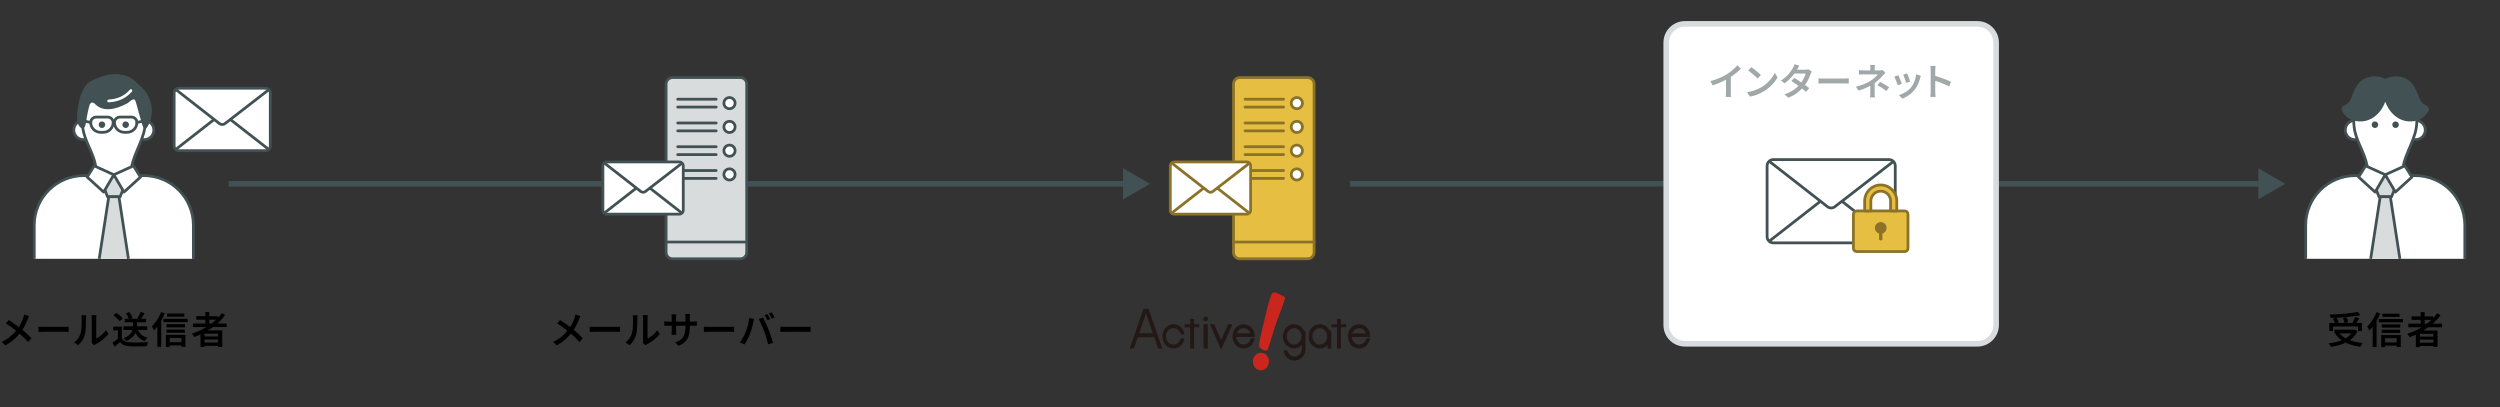 <svg width="896" height="146" viewBox="0 0 896 146" fill="none" xmlns="http://www.w3.org/2000/svg">
<rect x="0" y="0" width="896" height="146" fill="#333333" stroke="none"/>
<g clip-path="url(#clip0_8093_36179)">
<path d="M81.918 65.878H404.12" stroke="#425153" stroke-width="2" stroke-miterlimit="10"/>
<path d="M402.496 71.467L412.162 65.878L402.496 60.301V71.467Z" fill="#425153"/>
<path d="M843.372 118.16H843.686L843.943 118.104L844.906 118.698C844.503 119.571 843.977 120.322 843.338 120.96C842.7 121.598 841.95 122.136 841.121 122.584C840.292 123.021 839.385 123.379 838.41 123.67C837.436 123.962 836.428 124.174 835.375 124.32C835.33 124.208 835.263 124.062 835.162 123.894C835.062 123.726 834.961 123.57 834.849 123.413C834.737 123.256 834.636 123.133 834.535 123.032C835.554 122.92 836.529 122.741 837.47 122.517C838.41 122.293 839.25 122.002 840.023 121.632C840.796 121.262 841.468 120.814 842.039 120.288C842.61 119.762 843.058 119.134 843.372 118.406V118.16ZM834.838 115.741H846.542V118.619H845.13V116.995H836.193V118.619H834.838V115.741ZM844.996 111.798L845.982 112.963C845.242 113.109 844.447 113.232 843.574 113.344C842.7 113.456 841.804 113.557 840.863 113.635C839.922 113.714 838.982 113.781 838.041 113.848C837.1 113.904 836.182 113.949 835.297 113.971C835.297 113.781 835.252 113.568 835.174 113.333C835.106 113.098 835.039 112.896 834.972 112.739C835.857 112.717 836.764 112.672 837.682 112.616C838.601 112.56 839.508 112.493 840.393 112.414C841.278 112.336 842.118 112.246 842.902 112.134C843.686 112.022 844.38 111.91 844.996 111.798ZM836.126 114.24L837.391 113.893C837.559 114.139 837.727 114.419 837.884 114.733C838.041 115.046 838.153 115.304 838.209 115.528L836.876 115.92C836.82 115.696 836.719 115.427 836.585 115.102C836.439 114.789 836.294 114.498 836.126 114.24ZM836.686 118.16H843.898V119.493H836.686V118.16ZM838.209 119.123C838.713 119.84 839.385 120.456 840.225 120.982C841.065 121.498 842.039 121.923 843.159 122.248C844.279 122.573 845.489 122.808 846.799 122.942C846.698 123.054 846.598 123.189 846.486 123.346C846.374 123.502 846.273 123.67 846.172 123.838C846.071 124.006 845.993 124.163 845.914 124.298C844.57 124.107 843.338 123.816 842.207 123.435C841.076 123.054 840.079 122.539 839.194 121.901C838.321 121.274 837.57 120.512 836.954 119.638L838.22 119.123H838.209ZM839.687 113.949L840.964 113.658C841.11 113.949 841.244 114.251 841.367 114.587C841.49 114.923 841.569 115.214 841.614 115.472L840.27 115.808C840.236 115.562 840.158 115.259 840.057 114.912C839.945 114.565 839.833 114.24 839.698 113.96L839.687 113.949ZM844.044 113.635L845.567 114.016C845.41 114.307 845.254 114.587 845.086 114.867C844.918 115.147 844.75 115.416 844.582 115.685C844.414 115.942 844.257 116.178 844.1 116.368L842.935 116.01C843.07 115.797 843.204 115.55 843.35 115.282C843.495 115.013 843.618 114.733 843.742 114.442C843.865 114.15 843.966 113.893 844.055 113.646L844.044 113.635Z" fill="black"/>
<path d="M851.716 111.91L853.06 112.336C852.757 113.086 852.399 113.837 851.973 114.598C851.559 115.349 851.111 116.065 850.64 116.726C850.17 117.398 849.677 117.981 849.162 118.496C849.117 118.384 849.05 118.227 848.96 118.037C848.871 117.846 848.781 117.656 848.68 117.477C848.58 117.297 848.49 117.141 848.4 117.017C848.837 116.603 849.263 116.121 849.677 115.584C850.092 115.035 850.472 114.453 850.82 113.825C851.167 113.198 851.469 112.56 851.716 111.921V111.91ZM850.383 115.55L851.749 114.184H851.76V124.387H850.372V115.561L850.383 115.55ZM852.544 114.329H861.224V115.517H852.544V114.329ZM853.44 120.086H860.44V124.376H858.984V121.217H854.818V124.421H853.429V120.097L853.44 120.086ZM853.62 116.267H860.261V117.409H853.62V116.267ZM853.62 118.171H860.216V119.313H853.62V118.171ZM853.821 112.437H860.015V113.568H853.821V112.437ZM854.202 122.707H859.69V123.861H854.202V122.707Z" fill="black"/>
<path d="M873.466 112.291L874.698 112.941C873.825 114.139 872.794 115.237 871.618 116.245C870.442 117.242 869.177 118.127 867.833 118.899C866.478 119.672 865.078 120.322 863.644 120.859C863.588 120.747 863.51 120.624 863.398 120.479C863.286 120.333 863.174 120.187 863.062 120.031C862.95 119.885 862.838 119.762 862.748 119.661C864.204 119.191 865.604 118.586 866.937 117.869C868.27 117.152 869.49 116.312 870.61 115.371C871.73 114.431 872.682 113.4 873.466 112.291ZM863.14 116.01H875.214V117.287H863.14V116.01ZM864.305 113.389H872.022V114.643H864.305V113.389ZM865.828 118.463H873.635V124.365H872.134V119.65H867.273V124.421H865.839V118.463H865.828ZM866.623 120.647H872.727V121.744H866.623V120.647ZM866.623 122.797H872.727V124.018H866.623V122.797ZM867.564 111.866H868.986V116.715H867.564V111.866Z" fill="black"/>
<path d="M866.288 43.198C868.17 43.489 869.458 45.237 869.178 47.118C868.898 49 867.139 50.288 865.258 50.008" fill="white"/>
<path d="M866.288 43.198C868.17 43.489 869.458 45.237 869.178 47.118C868.898 49 867.139 50.288 865.258 50.008" stroke="#425153" stroke-miterlimit="10"/>
<path d="M843.463 43.198C841.581 43.489 840.293 45.237 840.573 47.118C840.853 49 842.612 50.288 844.493 50.008" fill="white"/>
<path d="M843.463 43.198C841.581 43.489 840.293 45.237 840.573 47.118C840.853 49 842.612 50.288 844.493 50.008" stroke="#425153" stroke-miterlimit="10"/>
<path d="M866.075 41.922C866.837 47.611 863.354 52.539 861.752 57.77C860.744 60.928 861.494 63.885 858.907 65.285C856.32 66.282 850.586 66.786 849.208 63.504C848.715 62.238 848.637 60.715 848.346 59.338C847.494 54.522 844.235 50.366 843.731 45.562C841.491 29.053 863.634 24.797 866.03 41.686L866.053 41.91L866.075 41.922Z" fill="white" stroke="#425153" stroke-miterlimit="10"/>
<path d="M883.39 92.759V80.719C883.39 70.896 875.427 62.933 865.604 62.933H844.145C834.323 62.933 826.359 70.896 826.359 80.719V92.759" fill="white"/>
<path d="M883.39 92.759V80.719C883.39 70.896 875.427 62.933 865.604 62.933H844.145C834.323 62.933 826.359 70.896 826.359 80.719V92.759" stroke="#425153" stroke-miterlimit="10"/>
<path d="M851.18 45.875C851.829 45.875 852.356 45.349 852.356 44.699C852.356 44.05 851.829 43.523 851.18 43.523C850.53 43.523 850.004 44.05 850.004 44.699C850.004 45.349 850.53 45.875 851.18 45.875Z" fill="#425153"/>
<path d="M858.572 45.875C859.222 45.875 859.748 45.349 859.748 44.699C859.748 44.05 859.222 43.523 858.572 43.523C857.923 43.523 857.396 44.05 857.396 44.699C857.396 45.349 857.923 45.875 858.572 45.875Z" fill="#425153"/>
<path d="M852.634 70.527L851.189 66.887L854.09 63.247H855.681L858.581 66.887L857.137 70.527H852.623H852.634Z" fill="#D9DCDD" stroke="#425153" stroke-linejoin="round"/>
<path d="M849.645 92.758L853.061 70.515H856.701L860.117 92.758" fill="#D9DCDD"/>
<path d="M849.645 92.758L853.061 70.515H856.701L860.117 92.758" stroke="#425153" stroke-linejoin="round"/>
<path d="M864.429 63.459L858.515 68.835L854.875 62.63L861.909 59.438L864.429 63.459Z" fill="white" stroke="#425153" stroke-linejoin="round"/>
<path d="M845.322 63.459L851.236 68.835L854.876 62.63L847.842 59.438L845.322 63.459Z" fill="white" stroke="#425153" stroke-linejoin="round"/>
<path d="M869.245 37.61C868.013 37.184 867.274 35.684 866.815 34.541C866.121 32.794 865.527 31.002 864.172 29.579C861.786 27.082 857.855 26.735 854.876 28.28C851.897 26.724 847.965 27.082 845.58 29.579C844.247 30.968 843.642 32.715 842.97 34.44C842.511 35.616 841.783 37.173 840.506 37.61C839.722 37.879 838.983 38.685 839.33 39.525C841.01 43.557 846.42 44.61 850.172 42.37C852.58 40.936 853.98 38.808 854.876 36.456C855.772 38.808 857.172 40.936 859.58 42.37C863.332 44.61 868.741 43.568 870.421 39.525C870.769 38.696 870.029 37.879 869.245 37.61Z" fill="#425153"/>
<path d="M10.439 113.333C10.361 113.478 10.271 113.669 10.159 113.893C10.058 114.128 9.969 114.318 9.913 114.475C9.745 114.923 9.543 115.405 9.297 115.931C9.061 116.446 8.793 116.973 8.479 117.499C8.177 118.026 7.841 118.53 7.471 119.022C7.045 119.56 6.575 120.109 6.049 120.658C5.522 121.218 4.917 121.755 4.245 122.282C3.573 122.808 2.801 123.312 1.938 123.782L0.605 122.562C1.837 121.979 2.89 121.307 3.786 120.546C4.682 119.784 5.477 118.944 6.172 118.037C6.721 117.342 7.157 116.637 7.493 115.931C7.829 115.226 8.109 114.542 8.345 113.882C8.412 113.714 8.468 113.512 8.524 113.288C8.58 113.064 8.625 112.874 8.658 112.706L10.45 113.322L10.439 113.333ZM3.137 114.71C3.473 114.923 3.831 115.158 4.212 115.416C4.593 115.674 4.985 115.931 5.365 116.2C5.746 116.469 6.116 116.738 6.474 116.995C6.833 117.253 7.135 117.499 7.404 117.723C8.121 118.283 8.815 118.854 9.476 119.459C10.148 120.064 10.742 120.646 11.279 121.229L10.058 122.584C9.476 121.912 8.882 121.285 8.277 120.714C7.673 120.142 7.023 119.56 6.317 118.978C6.071 118.776 5.802 118.541 5.489 118.294C5.175 118.048 4.839 117.79 4.469 117.522C4.1 117.253 3.719 116.984 3.316 116.704C2.913 116.435 2.509 116.166 2.095 115.92L3.114 114.699L3.137 114.71Z" fill="black"/>
<path d="M13.732 117.074C13.889 117.074 14.08 117.096 14.315 117.119C14.55 117.141 14.796 117.152 15.065 117.152C15.323 117.152 15.569 117.152 15.804 117.152H23.073C23.398 117.152 23.689 117.152 23.958 117.119C24.227 117.096 24.44 117.085 24.608 117.074V118.967C24.451 118.967 24.238 118.944 23.947 118.922C23.656 118.899 23.364 118.899 23.084 118.899H15.816C15.435 118.899 15.065 118.899 14.684 118.922C14.304 118.933 13.99 118.955 13.755 118.967V117.074H13.732Z" fill="black"/>
<path d="M26.59 122.73C27.173 122.315 27.654 121.823 28.035 121.24C28.416 120.658 28.696 120.075 28.886 119.482C28.987 119.191 29.065 118.821 29.11 118.384C29.166 117.947 29.2 117.477 29.233 116.973C29.256 116.469 29.278 115.976 29.278 115.483C29.278 114.991 29.278 114.543 29.278 114.151C29.278 113.904 29.267 113.68 29.245 113.501C29.222 113.322 29.189 113.143 29.155 112.986H30.925C30.925 112.986 30.902 113.087 30.891 113.21C30.88 113.333 30.869 113.467 30.846 113.635C30.835 113.792 30.824 113.96 30.824 114.128C30.824 114.52 30.824 114.979 30.813 115.495C30.801 116.01 30.79 116.547 30.757 117.096C30.734 117.645 30.689 118.16 30.645 118.653C30.6 119.146 30.521 119.56 30.421 119.896C30.219 120.647 29.917 121.341 29.502 121.991C29.088 122.64 28.595 123.211 28.024 123.715L26.557 122.73H26.59ZM32.795 122.887C32.817 122.763 32.84 122.618 32.862 122.461C32.885 122.304 32.885 122.136 32.885 121.979V114.072C32.885 113.781 32.873 113.535 32.84 113.322C32.817 113.109 32.795 112.986 32.784 112.952H34.576C34.576 112.952 34.565 113.109 34.531 113.322C34.509 113.535 34.486 113.781 34.486 114.083V121.319C34.867 121.151 35.27 120.915 35.685 120.624C36.099 120.333 36.513 119.997 36.905 119.605C37.309 119.213 37.656 118.799 37.969 118.351L38.888 119.672C38.507 120.165 38.059 120.647 37.544 121.117C37.029 121.587 36.491 122.013 35.931 122.394C35.371 122.775 34.833 123.099 34.318 123.357C34.184 123.435 34.072 123.514 33.993 123.57C33.915 123.626 33.837 123.682 33.781 123.727L32.773 122.898L32.795 122.887Z" fill="black"/>
<path d="M43.658 121.33C43.95 121.789 44.353 122.125 44.879 122.338C45.406 122.55 46.022 122.674 46.738 122.718C47.119 122.718 47.59 122.73 48.127 122.741C48.665 122.741 49.236 122.741 49.83 122.741C50.423 122.741 51.006 122.718 51.566 122.696C52.126 122.674 52.63 122.64 53.066 122.606C53.01 122.718 52.954 122.853 52.887 123.032C52.82 123.211 52.764 123.39 52.719 123.581C52.674 123.771 52.63 123.928 52.607 124.074C52.204 124.096 51.745 124.118 51.241 124.13C50.737 124.141 50.199 124.141 49.662 124.152C49.124 124.163 48.598 124.152 48.082 124.152C47.567 124.152 47.119 124.141 46.727 124.118C45.887 124.085 45.17 123.95 44.566 123.726C43.961 123.502 43.457 123.122 43.009 122.595C42.718 122.864 42.404 123.133 42.09 123.413C41.777 123.693 41.43 123.973 41.06 124.264L40.332 122.763C40.646 122.573 40.982 122.36 41.329 122.114C41.676 121.867 42.012 121.621 42.337 121.363H43.658V121.33ZM43.658 117.062V121.968H42.247V118.406H40.59V117.062H43.658ZM40.646 112.986L41.721 112.123C42.001 112.302 42.281 112.515 42.572 112.75C42.863 112.997 43.132 113.232 43.39 113.478C43.647 113.725 43.849 113.96 44.006 114.173L42.863 115.114C42.729 114.912 42.538 114.677 42.292 114.419C42.046 114.162 41.777 113.904 41.497 113.658C41.206 113.4 40.926 113.176 40.646 112.974V112.986ZM44.241 116.962H52.798V118.25H44.241V116.962ZM47.646 114.845H49.079V116.973C49.079 117.398 49.034 117.835 48.934 118.306C48.833 118.776 48.654 119.246 48.374 119.706C48.105 120.176 47.713 120.624 47.209 121.05C46.705 121.475 46.044 121.878 45.238 122.237C45.17 122.136 45.092 122.024 44.98 121.89C44.868 121.755 44.756 121.632 44.633 121.509C44.51 121.386 44.398 121.274 44.274 121.184C45.058 120.893 45.674 120.579 46.122 120.221C46.57 119.862 46.906 119.493 47.119 119.112C47.332 118.731 47.478 118.362 47.545 117.992C47.612 117.622 47.646 117.275 47.646 116.962V114.856V114.845ZM44.7 114.24H52.361V115.506H44.7V114.24ZM45.103 112.325L46.324 111.832C46.57 112.146 46.817 112.493 47.041 112.885C47.265 113.277 47.433 113.613 47.522 113.915L46.223 114.475C46.156 114.184 46.01 113.826 45.798 113.422C45.585 113.019 45.361 112.65 45.103 112.325ZM49.337 117.869C49.606 118.664 50.031 119.336 50.602 119.885C51.185 120.434 51.924 120.826 52.842 121.05C52.73 121.15 52.618 121.274 52.506 121.408C52.394 121.554 52.282 121.699 52.182 121.845C52.081 121.99 52.002 122.136 51.924 122.27C50.927 121.934 50.121 121.408 49.516 120.714C48.911 120.019 48.43 119.157 48.116 118.115L49.337 117.858V117.869ZM50.401 111.798L51.879 112.258C51.633 112.638 51.386 113.03 51.129 113.411C50.871 113.792 50.636 114.117 50.412 114.386L49.247 113.971C49.382 113.77 49.527 113.546 49.673 113.299C49.818 113.053 49.964 112.795 50.087 112.526C50.222 112.258 50.322 112.022 50.401 111.81V111.798Z" fill="black"/>
<path d="M57.737 111.843L59.081 112.269C58.779 113.019 58.42 113.77 57.995 114.531C57.58 115.282 57.132 115.998 56.662 116.659C56.191 117.331 55.699 117.914 55.184 118.429C55.139 118.317 55.072 118.16 54.982 117.97C54.892 117.779 54.803 117.589 54.702 117.41C54.601 117.23 54.511 117.074 54.422 116.95C54.859 116.536 55.284 116.054 55.699 115.517C56.113 114.968 56.494 114.386 56.841 113.758C57.188 113.131 57.491 112.493 57.737 111.854V111.843ZM56.404 115.483L57.771 114.117H57.782V124.32H56.393V115.494L56.404 115.483ZM58.577 114.262H67.257V115.45H58.577V114.262ZM59.462 120.019H66.462V124.309H65.006V121.15H60.84V124.354H59.451V120.03L59.462 120.019ZM59.652 116.2H66.294V117.342H59.652V116.2ZM59.652 118.104H66.249V119.246H59.652V118.104ZM59.854 112.37H66.047V113.501H59.854V112.37ZM60.224 122.64H65.712V123.794H60.224V122.64Z" fill="black"/>
<path d="M79.488 112.224L80.72 112.874C79.846 114.072 78.816 115.17 77.64 116.178C76.464 117.174 75.198 118.059 73.854 118.832C72.499 119.605 71.099 120.254 69.665 120.792C69.609 120.68 69.531 120.557 69.419 120.411C69.307 120.266 69.195 120.12 69.083 119.963C68.971 119.818 68.859 119.694 68.769 119.594C70.225 119.123 71.626 118.518 72.958 117.802C74.291 117.085 75.512 116.245 76.632 115.304C77.752 114.363 78.704 113.333 79.488 112.224ZM69.162 115.942H81.235V117.219H69.162V115.942ZM70.338 113.322H78.054V114.576H70.338V113.322ZM71.85 118.406H79.656V124.309H78.155V119.594H73.294V124.365H71.861V118.406H71.85ZM72.645 120.579H78.749V121.677H72.645V120.579ZM72.645 122.73H78.749V123.95H72.645V122.73ZM73.585 111.798H75.008V116.648H73.585V111.798Z" fill="black"/>
<path d="M52.204 43.198C54.086 43.489 55.374 45.237 55.094 47.118C54.814 49 53.055 50.288 51.174 50.008" fill="white"/>
<path d="M52.204 43.198C54.086 43.489 55.374 45.237 55.094 47.118C54.814 49 53.055 50.288 51.174 50.008" stroke="#425153" stroke-miterlimit="10"/>
<path d="M29.379 43.198C27.497 43.489 26.209 45.237 26.489 47.118C26.769 49 28.528 50.288 30.409 50.008" fill="white"/>
<path d="M29.379 43.198C27.497 43.489 26.209 45.237 26.489 47.118C26.769 49 28.528 50.288 30.409 50.008" stroke="#425153" stroke-miterlimit="10"/>
<path d="M51.991 41.922C52.753 47.611 49.27 52.539 47.668 57.77C46.66 60.928 47.41 63.885 44.823 65.285C42.236 66.282 36.502 66.786 35.124 63.504C34.631 62.238 34.553 60.715 34.262 59.338C33.41 54.522 30.151 50.366 29.647 45.562C27.407 29.053 49.55 24.797 51.946 41.686L51.969 41.91L51.991 41.922Z" fill="white" stroke="#425153" stroke-miterlimit="10"/>
<path d="M69.306 92.759V80.719C69.306 70.896 61.343 62.933 51.52 62.933H30.061C20.239 62.933 12.275 70.896 12.275 80.719V92.759" fill="white"/>
<path d="M69.306 92.759V80.719C69.306 70.896 61.343 62.933 51.52 62.933H30.061C20.239 62.933 12.275 70.896 12.275 80.719V92.759" stroke="#425153" stroke-miterlimit="10"/>
<path d="M36.535 45.875C37.185 45.875 37.711 45.349 37.711 44.699C37.711 44.05 37.185 43.523 36.535 43.523C35.886 43.523 35.359 44.05 35.359 44.699C35.359 45.349 35.886 45.875 36.535 45.875Z" fill="#425153"/>
<path d="M45.047 45.875C45.697 45.875 46.223 45.349 46.223 44.699C46.223 44.05 45.697 43.523 45.047 43.523C44.398 43.523 43.871 44.05 43.871 44.699C43.871 45.349 44.398 45.875 45.047 45.875Z" fill="#425153"/>
<path d="M34.453 41.966H38.62C39.684 41.966 40.557 42.829 40.557 43.904C40.557 45.842 38.978 47.421 37.04 47.421H36.032C34.095 47.421 32.516 45.842 32.516 43.904C32.516 42.84 33.378 41.966 34.453 41.966Z" stroke="#425153" stroke-miterlimit="10" stroke-linecap="round"/>
<path d="M42.965 41.966H47.131C48.195 41.966 49.069 42.829 49.069 43.904C49.069 45.842 47.49 47.421 45.552 47.421H44.544C42.606 47.421 41.027 45.842 41.027 43.904C41.027 42.84 41.89 41.966 42.965 41.966Z" stroke="#425153" stroke-miterlimit="10" stroke-linecap="round"/>
<path d="M49.057 43.904L52.204 43.198" stroke="#425153" stroke-miterlimit="10" stroke-linecap="round"/>
<path d="M32.526 43.904L29.379 43.198" stroke="#425153" stroke-miterlimit="10" stroke-linecap="round"/>
<path d="M53.369 34.899C52.619 33.04 50.928 31.271 49.55 30.195C47.959 28.538 46.313 27.205 43.827 26.824C40.926 26.163 37.79 26.735 35.091 27.955C33.299 28.65 31.529 29.311 30.465 31.002C28.572 33.824 27.979 37.363 27.665 40.779C27.564 42.045 27.542 43.423 28.057 44.587C28.819 46.335 30.353 46.615 30.712 44.475C31.092 42.314 31.406 39.995 32.033 37.867C32.313 36.848 33.008 36.344 33.959 37.162C36.995 40.443 41.721 39.066 45.26 37.218C46.369 36.77 47.12 35.426 48.15 35.65C48.508 35.885 48.643 36.445 48.788 36.915C49.427 39.368 50.2 41.933 50.894 44.419C51.118 45.192 51.622 46.805 52.574 45.808C54.769 42.896 54.937 38.271 53.459 35.123L53.358 34.922L53.369 34.899Z" fill="#425153"/>
<path d="M38.55 70.527L37.105 66.887L40.006 63.247H41.597L44.498 66.887L43.053 70.527H38.539H38.55Z" fill="#D9DCDD" stroke="#425153" stroke-linejoin="round"/>
<path d="M35.56 92.758L38.977 70.515H42.617L46.032 92.758" fill="#D9DCDD"/>
<path d="M35.56 92.758L38.977 70.515H42.617L46.032 92.758" stroke="#425153" stroke-linejoin="round"/>
<path d="M50.345 63.459L44.431 68.835L40.791 62.63L47.825 59.438L50.345 63.459Z" fill="white" stroke="#425153" stroke-linejoin="round"/>
<path d="M31.238 63.459L37.152 68.835L40.792 62.63L33.758 59.438L31.238 63.459Z" fill="white" stroke="#425153" stroke-linejoin="round"/>
<path d="M38.943 36.176C42.158 35.997 44.723 34.944 46.918 32.48" stroke="white" stroke-miterlimit="10" stroke-linecap="round"/>
<path d="M483.84 65.878H810.992" stroke="#425153" stroke-width="2" stroke-miterlimit="10"/>
<path d="M809.367 71.467L819.033 65.878L809.367 60.301V71.467Z" fill="#425153"/>
<path d="M265.317 27.798H241.036C239.761 27.798 238.729 28.831 238.729 30.105V90.451C238.729 91.725 239.761 92.758 241.036 92.758H265.317C266.592 92.758 267.625 91.725 267.625 90.451V30.105C267.625 28.831 266.592 27.798 265.317 27.798Z" fill="#D9DCDD" stroke="#425153" stroke-linejoin="round"/>
<path d="M238.729 86.744H267.625" stroke="#425153" stroke-linecap="round" stroke-linejoin="round"/>
<path d="M242.895 61.119H256.671" stroke="#425153" stroke-linecap="round" stroke-linejoin="round"/>
<path d="M242.895 63.93H256.671" stroke="#425153" stroke-linecap="round" stroke-linejoin="round"/>
<path d="M261.452 64.523C262.559 64.523 263.457 63.626 263.457 62.519C263.457 61.411 262.559 60.514 261.452 60.514C260.345 60.514 259.447 61.411 259.447 62.519C259.447 63.626 260.345 64.523 261.452 64.523Z" fill="white" stroke="#425153" stroke-linecap="round" stroke-linejoin="round"/>
<path d="M242.895 52.595H256.671" stroke="#425153" stroke-linecap="round" stroke-linejoin="round"/>
<path d="M242.895 55.417H256.671" stroke="#425153" stroke-linecap="round" stroke-linejoin="round"/>
<path d="M261.452 56.011C262.559 56.011 263.457 55.114 263.457 54.006C263.457 52.899 262.559 52.002 261.452 52.002C260.345 52.002 259.447 52.899 259.447 54.006C259.447 55.114 260.345 56.011 261.452 56.011Z" fill="white" stroke="#425153" stroke-linecap="round" stroke-linejoin="round"/>
<path d="M242.895 44.084H256.671" stroke="#425153" stroke-linecap="round" stroke-linejoin="round"/>
<path d="M242.895 46.895H256.671" stroke="#425153" stroke-linecap="round" stroke-linejoin="round"/>
<path d="M261.452 47.488C262.559 47.488 263.457 46.59 263.457 45.483C263.457 44.376 262.559 43.478 261.452 43.478C260.345 43.478 259.447 44.376 259.447 45.483C259.447 46.59 260.345 47.488 261.452 47.488Z" fill="white" stroke="#425153" stroke-linecap="round" stroke-linejoin="round"/>
<path d="M242.895 35.56H256.671" stroke="#425153" stroke-linecap="round" stroke-linejoin="round"/>
<path d="M242.895 38.371H256.671" stroke="#425153" stroke-linecap="round" stroke-linejoin="round"/>
<path d="M261.452 38.965C262.559 38.965 263.457 38.067 263.457 36.96C263.457 35.853 262.559 34.955 261.452 34.955C260.345 34.955 259.447 35.853 259.447 36.96C259.447 38.067 260.345 38.965 261.452 38.965Z" fill="white" stroke="#425153" stroke-linecap="round" stroke-linejoin="round"/>
<path d="M243.477 58.039H217.482C216.709 58.039 216.082 58.665 216.082 59.439V75.354C216.082 76.127 216.709 76.754 217.482 76.754H243.477C244.25 76.754 244.877 76.127 244.877 75.354V59.439C244.877 58.665 244.25 58.039 243.477 58.039Z" fill="white" stroke="#425153" stroke-linejoin="round"/>
<path d="M244.485 58.442L231.325 68.623C230.832 69.003 230.149 69.003 229.656 68.623L216.541 58.386" stroke="#425153" stroke-linejoin="round"/>
<path d="M216.529 76.395L228.077 67.391" stroke="#425153" stroke-linejoin="round"/>
<path d="M232.893 67.391L244.44 76.395" stroke="#425153" stroke-linejoin="round"/>
<path d="M208.041 113.333C207.962 113.478 207.873 113.669 207.761 113.893C207.66 114.128 207.57 114.318 207.514 114.475C207.346 114.923 207.145 115.405 206.898 115.931C206.663 116.446 206.394 116.973 206.081 117.499C205.778 118.026 205.442 118.53 205.073 119.022C204.647 119.56 204.177 120.109 203.65 120.658C203.124 121.218 202.519 121.755 201.847 122.282C201.175 122.808 200.402 123.312 199.54 123.782L198.207 122.562C199.439 121.979 200.492 121.307 201.388 120.546C202.284 119.784 203.079 118.944 203.773 118.037C204.322 117.342 204.759 116.637 205.095 115.931C205.431 115.226 205.711 114.542 205.946 113.882C206.013 113.714 206.069 113.512 206.125 113.288C206.181 113.064 206.226 112.874 206.26 112.706L208.052 113.322L208.041 113.333ZM200.727 114.71C201.063 114.923 201.421 115.158 201.802 115.416C202.183 115.674 202.575 115.931 202.956 116.2C203.337 116.469 203.706 116.738 204.065 116.995C204.423 117.253 204.725 117.499 204.994 117.723C205.711 118.283 206.405 118.854 207.066 119.459C207.738 120.064 208.332 120.646 208.881 121.229L207.66 122.584C207.077 121.912 206.484 121.285 205.879 120.714C205.274 120.142 204.625 119.56 203.919 118.978C203.673 118.776 203.404 118.541 203.09 118.294C202.777 118.048 202.441 117.79 202.071 117.522C201.701 117.253 201.321 116.984 200.917 116.704C200.514 116.435 200.111 116.166 199.697 115.92L200.716 114.699L200.727 114.71Z" fill="black"/>
<path d="M211.334 117.073C211.491 117.073 211.681 117.096 211.916 117.118C212.152 117.14 212.398 117.152 212.667 117.152C212.936 117.152 213.171 117.152 213.406 117.152H220.675C221 117.152 221.291 117.152 221.56 117.118C221.828 117.096 222.041 117.084 222.209 117.073V118.966C222.052 118.966 221.84 118.944 221.548 118.921C221.257 118.899 220.966 118.899 220.686 118.899H213.417C213.036 118.899 212.667 118.899 212.286 118.921C211.905 118.932 211.592 118.955 211.356 118.966V117.073H211.334Z" fill="black"/>
<path d="M224.18 122.729C224.762 122.315 225.244 121.822 225.625 121.24C226.006 120.657 226.286 120.075 226.476 119.481C226.577 119.19 226.655 118.82 226.7 118.384C226.756 117.947 226.79 117.476 226.823 116.972C226.846 116.468 226.868 115.976 226.868 115.483C226.868 114.99 226.868 114.542 226.868 114.15C226.868 113.904 226.857 113.68 226.834 113.5C226.812 113.321 226.79 113.142 226.745 112.985H228.514C228.514 112.985 228.492 113.086 228.481 113.209C228.47 113.332 228.458 113.467 228.436 113.635C228.425 113.792 228.414 113.96 228.414 114.128C228.414 114.52 228.414 114.979 228.402 115.494C228.391 116.009 228.38 116.547 228.346 117.096C228.324 117.644 228.279 118.16 228.234 118.652C228.19 119.145 228.111 119.56 228.01 119.896C227.809 120.646 227.506 121.34 227.092 121.99C226.678 122.64 226.185 123.211 225.614 123.715L224.146 122.729H224.18ZM230.385 122.886C230.407 122.763 230.43 122.617 230.452 122.46C230.474 122.304 230.474 122.136 230.474 121.979V114.072C230.474 113.78 230.463 113.534 230.43 113.321C230.407 113.108 230.385 112.985 230.374 112.952H232.166C232.166 112.952 232.154 113.108 232.121 113.321C232.098 113.534 232.076 113.78 232.076 114.083V121.318C232.457 121.15 232.86 120.915 233.274 120.624C233.689 120.332 234.103 119.996 234.495 119.604C234.898 119.212 235.246 118.798 235.559 118.35L236.478 119.672C236.097 120.164 235.649 120.646 235.134 121.116C234.618 121.587 234.081 122.012 233.521 122.393C232.961 122.774 232.423 123.099 231.908 123.356C231.774 123.435 231.662 123.513 231.583 123.569C231.505 123.625 231.426 123.681 231.37 123.726L230.362 122.897L230.385 122.886Z" fill="black"/>
<path d="M238.078 115.136C238.145 115.136 238.257 115.158 238.403 115.181C238.549 115.203 238.717 115.214 238.907 115.237C239.097 115.259 239.299 115.259 239.501 115.259H248.349C248.685 115.259 248.965 115.259 249.2 115.237C249.424 115.214 249.614 115.192 249.76 115.17V116.782C249.637 116.76 249.457 116.749 249.211 116.749C248.976 116.749 248.685 116.749 248.36 116.749H239.501C239.288 116.749 239.086 116.749 238.907 116.749C238.728 116.749 238.56 116.749 238.425 116.771C238.291 116.771 238.168 116.782 238.089 116.782V115.147L238.078 115.136ZM242.368 112.661C242.368 112.773 242.345 112.918 242.323 113.12C242.301 113.322 242.301 113.557 242.301 113.814V118.653C242.301 118.832 242.301 119.011 242.312 119.202C242.323 119.392 242.323 119.549 242.334 119.683C242.345 119.818 242.334 119.93 242.357 119.997H240.665C240.688 119.93 240.699 119.818 240.71 119.683C240.71 119.549 240.733 119.381 240.733 119.202C240.733 119.022 240.744 118.843 240.744 118.653V113.803C240.744 113.624 240.744 113.434 240.721 113.243C240.699 113.053 240.688 112.851 240.665 112.661H242.368ZM247.217 117.174C247.217 118.026 247.161 118.787 247.038 119.47C246.926 120.154 246.713 120.77 246.422 121.307C246.131 121.845 245.717 122.349 245.201 122.774C244.686 123.211 244.025 123.603 243.23 123.95L241.942 122.741C242.592 122.506 243.141 122.248 243.611 121.979C244.081 121.699 244.462 121.352 244.765 120.949C245.067 120.534 245.291 120.03 245.448 119.426C245.605 118.821 245.672 118.093 245.672 117.23V113.747C245.672 113.478 245.672 113.243 245.649 113.03C245.627 112.818 245.616 112.661 245.593 112.538H247.318C247.318 112.65 247.296 112.818 247.273 113.03C247.251 113.243 247.24 113.478 247.24 113.747V117.163L247.217 117.174Z" fill="black"/>
<path d="M252.246 117.073C252.403 117.073 252.593 117.096 252.828 117.118C253.064 117.14 253.31 117.152 253.579 117.152C253.836 117.152 254.083 117.152 254.318 117.152H261.587C261.912 117.152 262.203 117.152 262.472 117.118C262.741 117.096 262.953 117.084 263.121 117.073V118.966C262.964 118.966 262.752 118.944 262.46 118.921C262.169 118.899 261.878 118.899 261.598 118.899H254.329C253.948 118.899 253.579 118.899 253.198 118.921C252.817 118.932 252.504 118.955 252.268 118.966V117.073H252.246Z" fill="black"/>
<path d="M267.234 119.045C267.39 118.675 267.536 118.283 267.67 117.869C267.805 117.454 267.939 117.017 268.051 116.581C268.163 116.133 268.264 115.696 268.342 115.259C268.432 114.822 268.488 114.385 268.522 113.971L270.269 114.329C270.246 114.453 270.202 114.598 270.157 114.744C270.112 114.901 270.078 115.046 270.045 115.192C270.011 115.337 269.989 115.472 269.966 115.573C269.922 115.797 269.854 116.077 269.776 116.401C269.698 116.737 269.597 117.085 269.496 117.465C269.395 117.846 269.272 118.216 269.16 118.597C269.048 118.977 268.925 119.325 268.802 119.649C268.645 120.075 268.454 120.512 268.242 120.971C268.029 121.43 267.794 121.867 267.547 122.293C267.301 122.718 267.066 123.099 266.83 123.446L265.15 122.752C265.576 122.192 265.968 121.587 266.338 120.915C266.707 120.243 267.01 119.627 267.234 119.045ZM273.864 118.697C273.73 118.35 273.584 117.969 273.416 117.577C273.248 117.174 273.08 116.782 272.901 116.379C272.722 115.976 272.554 115.595 272.386 115.248C272.218 114.889 272.061 114.587 271.915 114.341L273.506 113.814C273.64 114.061 273.797 114.374 273.965 114.733C274.144 115.091 274.323 115.483 274.502 115.886C274.682 116.289 274.861 116.693 275.029 117.085C275.197 117.488 275.342 117.846 275.477 118.182C275.6 118.485 275.734 118.843 275.88 119.246C276.026 119.649 276.171 120.064 276.317 120.501C276.462 120.937 276.608 121.352 276.731 121.755C276.866 122.158 276.966 122.528 277.056 122.853L275.286 123.413C275.174 122.897 275.04 122.382 274.883 121.845C274.726 121.307 274.57 120.769 274.39 120.232C274.211 119.694 274.043 119.19 273.864 118.709V118.697ZM274.984 112.537C275.096 112.694 275.219 112.873 275.354 113.097C275.488 113.321 275.611 113.545 275.734 113.769C275.858 113.993 275.97 114.195 276.059 114.374L275.074 114.789C274.939 114.509 274.771 114.195 274.581 113.837C274.39 113.478 274.2 113.176 274.021 112.918L274.984 112.526V112.537ZM276.541 111.955C276.653 112.112 276.787 112.313 276.922 112.537C277.056 112.761 277.19 112.985 277.325 113.209C277.459 113.433 277.56 113.624 277.627 113.781L276.664 114.195C276.518 113.904 276.35 113.59 276.149 113.243C275.947 112.896 275.757 112.605 275.566 112.347L276.53 111.944L276.541 111.955Z" fill="black"/>
<path d="M279.664 117.073C279.821 117.073 280.011 117.096 280.246 117.118C280.482 117.14 280.728 117.152 280.997 117.152C281.254 117.152 281.501 117.152 281.736 117.152H289.005C289.33 117.152 289.621 117.152 289.89 117.118C290.158 117.096 290.371 117.084 290.539 117.073V118.966C290.382 118.966 290.17 118.944 289.878 118.921C289.587 118.899 289.296 118.899 289.016 118.899H281.747C281.366 118.899 280.997 118.899 280.616 118.921C280.235 118.932 279.922 118.955 279.686 118.966V117.073H279.664Z" fill="black"/>
<path d="M468.665 27.798H444.383C443.109 27.798 442.076 28.831 442.076 30.105V90.451C442.076 91.725 443.109 92.758 444.383 92.758H468.665C469.939 92.758 470.972 91.725 470.972 90.451V30.105C470.972 28.831 469.939 27.798 468.665 27.798Z" fill="#E6BE42" stroke="#8A7228" stroke-linejoin="round"/>
<path d="M442.076 86.744H470.972" stroke="#8A7228" stroke-linecap="round" stroke-linejoin="round"/>
<path d="M446.242 61.119H460.018" stroke="#8A7228" stroke-linecap="round" stroke-linejoin="round"/>
<path d="M446.242 63.93H460.018" stroke="#8A7228" stroke-linecap="round" stroke-linejoin="round"/>
<path d="M464.79 64.523C465.897 64.523 466.795 63.626 466.795 62.519C466.795 61.411 465.897 60.514 464.79 60.514C463.683 60.514 462.785 61.411 462.785 62.519C462.785 63.626 463.683 64.523 464.79 64.523Z" fill="white" stroke="#8A7228" stroke-linecap="round" stroke-linejoin="round"/>
<path d="M446.242 52.595H460.018" stroke="#8A7228" stroke-linecap="round" stroke-linejoin="round"/>
<path d="M446.242 55.417H460.018" stroke="#8A7228" stroke-linecap="round" stroke-linejoin="round"/>
<path d="M464.79 56.011C465.897 56.011 466.795 55.114 466.795 54.006C466.795 52.899 465.897 52.002 464.79 52.002C463.683 52.002 462.785 52.899 462.785 54.006C462.785 55.114 463.683 56.011 464.79 56.011Z" fill="white" stroke="#8A7228" stroke-linecap="round" stroke-linejoin="round"/>
<path d="M446.242 44.084H460.018" stroke="#8A7228" stroke-linecap="round" stroke-linejoin="round"/>
<path d="M446.242 46.895H460.018" stroke="#8A7228" stroke-linecap="round" stroke-linejoin="round"/>
<path d="M464.79 47.488C465.897 47.488 466.795 46.59 466.795 45.483C466.795 44.376 465.897 43.478 464.79 43.478C463.683 43.478 462.785 44.376 462.785 45.483C462.785 46.59 463.683 47.488 464.79 47.488Z" fill="white" stroke="#8A7228" stroke-linecap="round" stroke-linejoin="round"/>
<path d="M446.242 35.56H460.018" stroke="#8A7228" stroke-linecap="round" stroke-linejoin="round"/>
<path d="M446.242 38.371H460.018" stroke="#8A7228" stroke-linecap="round" stroke-linejoin="round"/>
<path d="M464.79 38.965C465.897 38.965 466.795 38.067 466.795 36.96C466.795 35.853 465.897 34.955 464.79 34.955C463.683 34.955 462.785 35.853 462.785 36.96C462.785 38.067 463.683 38.965 464.79 38.965Z" fill="white" stroke="#8A7228" stroke-linecap="round" stroke-linejoin="round"/>
<path d="M446.825 58.039H420.83C420.056 58.039 419.43 58.665 419.43 59.439V75.354C419.43 76.127 420.056 76.754 420.83 76.754H446.825C447.598 76.754 448.225 76.127 448.225 75.354V59.439C448.225 58.665 447.598 58.039 446.825 58.039Z" fill="white" stroke="#8A7228" stroke-linejoin="round"/>
<path d="M447.833 58.442L434.673 68.623C434.18 69.003 433.497 69.003 433.004 68.623L419.889 58.386" stroke="#8A7228" stroke-linejoin="round"/>
<path d="M419.877 76.395L431.424 67.391" stroke="#8A7228" stroke-linejoin="round"/>
<path d="M436.24 67.391L447.776 76.395" stroke="#8A7228" stroke-linejoin="round"/>
<path d="M432.108 113.434C432.59 113.434 432.971 113.826 432.971 114.296C432.971 114.766 432.579 115.158 432.108 115.158C431.638 115.158 431.246 114.766 431.246 114.296C431.246 113.826 431.638 113.434 432.108 113.434Z" fill="#231815"/>
<path d="M432.86 116.189H431.348V124.903H432.86V116.189Z" fill="#231815"/>
<path d="M454.789 129.572C454.789 131.32 453.501 132.731 451.921 132.731C450.342 132.731 449.043 131.32 449.043 129.572C449.043 127.825 450.331 126.414 451.921 126.414C453.512 126.414 454.789 127.825 454.789 129.572Z" fill="#CB261E"/>
<path d="M451.585 124.589C451.182 124.13 451.182 123.278 451.529 121.856C451.876 120.434 455.057 105.526 456.02 105.011C456.984 104.496 457.835 105.067 458.641 105.526C459.436 105.986 460.579 106.098 460.523 106.949C460.467 107.8 457.622 114.912 456.995 116.85C456.368 118.787 454.676 124.69 454.374 125.216C453.747 126.291 451.988 125.048 451.585 124.589Z" fill="#CB261E"/>
<path d="M416.607 120.546C416.607 123.379 418.668 124.903 420.583 124.903C422.499 124.903 424.111 123.491 424.481 121.464L424.526 121.229H423.171L423.137 121.386C422.823 122.64 421.793 123.491 420.583 123.491C419.307 123.491 417.94 122.45 417.929 120.546C417.929 118.642 419.307 117.611 420.583 117.6C421.793 117.6 422.812 118.451 423.137 119.706L423.171 119.863H424.526L424.481 119.627C424.111 117.6 422.51 116.189 420.583 116.189C418.657 116.189 416.607 117.712 416.607 120.546Z" fill="#231815"/>
<path d="M448.258 121.386C447.945 122.64 446.914 123.491 445.705 123.491C444.473 123.491 443.173 122.517 443.073 120.747H449.692V120.546C449.692 117.723 447.631 116.189 445.705 116.189C443.778 116.189 441.74 117.712 441.729 120.546C441.729 123.379 443.789 124.903 445.705 124.903C447.62 124.903 449.244 123.491 449.602 121.464L449.647 121.229H448.292L448.258 121.386ZM445.705 117.611C446.825 117.611 447.765 118.362 448.157 119.471H443.263C443.644 118.362 444.585 117.623 445.705 117.611Z" fill="#231815"/>
<path d="M427.953 124.902V117.309H429.812V116.189H427.953V114.307H426.53V116.2H424.525V117.32H426.53V124.902H427.953Z" fill="#231815"/>
<path d="M440.172 116.2L437.64 121.923L435.176 116.2H433.631L437.461 124.903H437.82L441.728 116.2H440.172Z" fill="#231815"/>
<path d="M414.144 119.425H407.211V120.87H414.144V119.425Z" fill="#231815"/>
<path d="M411.656 110.667H409.82L404.914 124.902H406.392L410.727 112.358L415.072 124.902H416.573L411.645 110.667H411.656Z" fill="#231815"/>
<path d="M473.009 116.2C471.083 116.2 469.033 117.723 469.033 120.557C469.033 123.391 471.094 124.914 473.009 124.914C474.924 124.914 476.985 123.391 476.985 120.557C476.985 117.723 474.924 116.2 473.009 116.2ZM473.009 123.491C471.732 123.491 470.366 122.45 470.355 120.546C470.366 118.642 471.732 117.611 473.009 117.6C474.286 117.6 475.652 118.642 475.664 120.546C475.652 122.45 474.286 123.48 473.009 123.48V123.491Z" fill="#231815"/>
<path d="M475.799 118.552V124.891H477.12V118.552H475.799Z" fill="#231815"/>
<path d="M480.603 124.902V117.309H482.462V116.189H480.603V114.307H479.181V116.211H477.176V117.32H479.181V124.902H480.603Z" fill="#231815"/>
<path d="M489.653 121.386C489.339 122.64 488.309 123.491 487.099 123.491C485.867 123.491 484.568 122.517 484.467 120.747H491.086V120.546C491.086 117.723 489.025 116.189 487.099 116.189C485.173 116.189 483.134 117.712 483.123 120.546C483.123 123.379 485.184 124.903 487.099 124.903C489.014 124.903 490.627 123.491 490.997 121.464L491.041 121.229H489.686L489.653 121.386ZM487.099 117.611C488.219 117.611 489.16 118.362 489.552 119.471H484.657C485.038 118.362 485.979 117.623 487.099 117.611Z" fill="#231815"/>
<path d="M466.581 125.127C466.447 126.851 465.159 127.792 463.938 127.792C462.728 127.792 461.698 126.941 461.384 125.687L461.351 125.53H459.996L460.04 125.765C460.41 127.792 462.012 129.203 463.938 129.203C465.864 129.203 467.735 127.792 467.903 125.171V118.552H467.354C466.66 117.007 465.192 116.189 463.792 116.189C461.866 116.189 459.816 117.712 459.816 120.546C459.816 123.379 461.877 124.903 463.792 124.903C464.789 124.903 465.82 124.488 466.581 123.693V125.127ZM463.792 123.491C462.516 123.491 461.149 122.45 461.138 120.546C461.149 118.642 462.516 117.611 463.792 117.6C465.069 117.6 466.436 118.642 466.447 120.546C466.436 122.45 465.069 123.48 463.792 123.48V123.491Z" fill="#231815"/>
<path d="M708.692 8.557H603.894C600.182 8.557 597.174 11.565 597.174 15.277V116.491C597.174 120.202 600.182 123.211 603.894 123.211H708.692C712.404 123.211 715.412 120.202 715.412 116.491V15.277C715.412 11.565 712.404 8.557 708.692 8.557Z" fill="white" stroke="#D9DCDD" stroke-width="2" stroke-miterlimit="10"/>
<path d="M677.019 57.198H635.568C634.331 57.198 633.328 58.201 633.328 59.438V84.806C633.328 86.043 634.331 87.046 635.568 87.046H677.019C678.256 87.046 679.259 86.043 679.259 84.806V59.438C679.259 58.201 678.256 57.198 677.019 57.198Z" fill="white" stroke="#425153" stroke-linejoin="round"/>
<path d="M678.62 57.836L657.62 74.076C656.836 74.692 655.739 74.692 654.955 74.076L634.033 57.758" stroke="#425153" stroke-linejoin="round"/>
<path d="M634.045 86.486L652.458 72.127" stroke="#425153" stroke-linejoin="round"/>
<path d="M660.141 72.127L678.553 86.486" stroke="#425153" stroke-linejoin="round"/>
<path d="M682.663 75.6H665.426C664.783 75.6 664.262 76.121 664.262 76.764V88.995C664.262 89.638 664.783 90.16 665.426 90.16H682.663C683.307 90.16 683.828 89.638 683.828 88.995V76.764C683.828 76.121 683.307 75.6 682.663 75.6Z" fill="#E6BE42" stroke="#8A7228" stroke-linejoin="round"/>
<path d="M679.807 75.6H677.589V72.049C677.589 70.1 675.999 68.51 674.05 68.51C672.101 68.51 670.511 70.1 670.511 72.049V75.6H668.293V72.049C668.293 68.868 670.88 66.293 674.05 66.293C677.219 66.293 679.807 68.88 679.807 72.049V75.6Z" fill="#E6BE42" stroke="#8A7228" stroke-linejoin="round"/>
<path d="M676.146 81.692C676.146 82.644 675.507 83.451 674.645 83.709V85.657C674.645 85.937 674.421 86.161 674.141 86.161H673.962C673.693 86.161 673.458 85.937 673.458 85.657V83.709C672.595 83.451 671.957 82.644 671.957 81.692C671.957 80.528 672.898 79.598 674.051 79.598C675.205 79.598 676.146 80.528 676.146 81.692Z" fill="#8A7228"/>
<g opacity="0.5">
<path d="M613.021 29.064C614.209 28.751 615.306 28.381 616.292 27.955C617.277 27.53 618.151 27.082 618.901 26.623C619.372 26.331 619.831 26.007 620.29 25.648C620.749 25.29 621.186 24.909 621.601 24.517C622.015 24.125 622.362 23.755 622.653 23.397L623.953 24.618C623.549 25.021 623.113 25.424 622.631 25.839C622.149 26.253 621.657 26.634 621.141 27.003C620.626 27.373 620.1 27.72 619.573 28.034C619.069 28.325 618.509 28.639 617.882 28.952C617.255 29.266 616.594 29.557 615.889 29.837C615.183 30.117 614.477 30.363 613.772 30.587L613.021 29.064ZM618.621 27.418L620.324 26.992V33.063C620.324 33.253 620.324 33.455 620.324 33.679C620.324 33.903 620.335 34.104 620.357 34.295C620.38 34.485 620.402 34.631 620.425 34.731H618.509C618.532 34.631 618.543 34.485 618.554 34.295C618.565 34.104 618.577 33.891 618.588 33.679C618.599 33.466 618.599 33.253 618.599 33.063V27.418H618.621Z" fill="#425153"/>
<path d="M626.137 33.04C626.865 32.928 627.537 32.782 628.164 32.592C628.791 32.402 629.374 32.189 629.9 31.954C630.426 31.718 630.919 31.472 631.345 31.226C632.084 30.778 632.767 30.262 633.383 29.691C633.999 29.109 634.548 28.515 635.007 27.888C635.478 27.261 635.847 26.667 636.127 26.085L637.057 27.754C636.721 28.358 636.318 28.952 635.836 29.546C635.354 30.139 634.806 30.699 634.201 31.237C633.596 31.774 632.935 32.256 632.23 32.693C631.77 32.962 631.278 33.219 630.751 33.477C630.225 33.734 629.654 33.958 629.06 34.16C628.455 34.362 627.828 34.518 627.156 34.619L626.148 33.051L626.137 33.04ZM627.671 24.069C627.906 24.226 628.175 24.427 628.489 24.662C628.802 24.898 629.127 25.155 629.452 25.424C629.788 25.693 630.102 25.95 630.393 26.208C630.684 26.466 630.93 26.69 631.121 26.902L629.9 28.134C629.732 27.955 629.508 27.731 629.239 27.474C628.97 27.216 628.668 26.947 628.343 26.678C628.018 26.41 627.705 26.141 627.391 25.894C627.078 25.648 626.798 25.435 626.54 25.278L627.671 24.069Z" fill="#425153"/>
<path d="M644.875 23.565C644.73 23.778 644.584 24.013 644.45 24.259C644.304 24.506 644.192 24.707 644.114 24.842C643.822 25.368 643.453 25.939 642.994 26.533C642.534 27.138 642.019 27.72 641.448 28.291C640.866 28.863 640.25 29.389 639.589 29.848L638.301 28.851C639.085 28.358 639.746 27.843 640.306 27.294C640.866 26.746 641.325 26.219 641.706 25.693C642.086 25.178 642.378 24.718 642.59 24.326C642.691 24.17 642.792 23.968 642.904 23.71C643.016 23.453 643.094 23.218 643.15 23.005L644.886 23.554L644.875 23.565ZM649.344 25.603C649.277 25.715 649.198 25.861 649.12 26.018C649.042 26.174 648.974 26.343 648.93 26.499C648.795 26.925 648.616 27.384 648.381 27.899C648.157 28.415 647.877 28.93 647.563 29.456C647.25 29.983 646.891 30.498 646.488 30.991C645.861 31.774 645.099 32.514 644.203 33.219C643.307 33.925 642.221 34.519 640.933 35L639.544 33.791C640.451 33.499 641.246 33.163 641.941 32.771C642.635 32.379 643.24 31.965 643.755 31.517C644.27 31.069 644.73 30.621 645.11 30.162C645.424 29.792 645.715 29.389 645.995 28.93C646.275 28.482 646.51 28.023 646.723 27.575C646.925 27.127 647.07 26.723 647.149 26.354H642.49L643.05 24.998H647.003C647.205 24.998 647.395 24.987 647.597 24.954C647.798 24.931 647.955 24.887 648.09 24.831L649.322 25.592L649.344 25.603ZM643.072 27.933C643.486 28.179 643.934 28.448 644.427 28.762C644.92 29.075 645.402 29.4 645.894 29.736C646.387 30.072 646.858 30.397 647.294 30.722C647.731 31.047 648.112 31.326 648.426 31.584L647.283 32.939C646.992 32.659 646.622 32.346 646.186 31.998C645.749 31.651 645.29 31.293 644.797 30.934C644.304 30.576 643.811 30.229 643.33 29.893C642.848 29.557 642.411 29.266 642.008 29.019L643.072 27.933Z" fill="#425153"/>
<path d="M651.717 28.067C651.874 28.067 652.064 28.09 652.299 28.112C652.534 28.135 652.781 28.146 653.05 28.146C653.318 28.146 653.554 28.146 653.789 28.146H661.058C661.382 28.146 661.674 28.146 661.942 28.112C662.211 28.09 662.424 28.079 662.592 28.067V29.96C662.435 29.96 662.222 29.938 661.931 29.915C661.64 29.893 661.349 29.893 661.069 29.893H653.8C653.419 29.893 653.05 29.893 652.669 29.915C652.288 29.927 651.974 29.949 651.739 29.96V28.067H651.717Z" fill="#425153"/>
<path d="M675.72 26.085C675.563 26.241 675.406 26.409 675.227 26.6C675.048 26.79 674.902 26.969 674.768 27.115C674.521 27.395 674.241 27.697 673.917 28.022C673.592 28.347 673.233 28.683 672.853 29.019C672.472 29.355 672.069 29.669 671.654 29.949C671.173 30.285 670.635 30.609 670.041 30.912C669.448 31.214 668.821 31.494 668.16 31.763C667.499 32.021 666.805 32.256 666.088 32.48L665.158 31.069C666.446 30.777 667.533 30.419 668.417 30.005C669.302 29.59 670.041 29.187 670.624 28.817C670.982 28.571 671.318 28.325 671.621 28.067C671.934 27.809 672.203 27.563 672.449 27.317C672.696 27.07 672.875 26.857 673.009 26.667H667.947C667.79 26.667 667.611 26.667 667.387 26.667C667.163 26.667 666.95 26.678 666.749 26.689C666.547 26.701 666.368 26.712 666.222 26.712V25.121C666.469 25.155 666.749 25.177 667.073 25.2C667.398 25.211 667.678 25.222 667.913 25.222H673.681C673.872 25.222 674.051 25.222 674.23 25.189C674.409 25.166 674.566 25.133 674.712 25.099L675.709 26.062L675.72 26.085ZM671.878 29.064V33.241C671.878 33.409 671.878 33.6 671.878 33.801C671.878 34.003 671.889 34.205 671.912 34.395C671.934 34.585 671.945 34.753 671.957 34.899H670.221C670.243 34.765 670.254 34.608 670.265 34.417C670.277 34.227 670.288 34.025 670.299 33.824C670.299 33.611 670.31 33.421 670.31 33.253V29.713L671.867 29.064H671.878ZM671.979 23.273C671.957 23.43 671.945 23.621 671.923 23.845C671.901 24.069 671.901 24.293 671.901 24.494V25.928H670.333V24.494C670.333 24.281 670.333 24.057 670.321 23.833C670.321 23.609 670.299 23.419 670.265 23.273H671.99H671.979ZM676.045 32.625C675.664 32.323 675.294 32.054 674.958 31.808C674.622 31.573 674.275 31.349 673.939 31.147C673.603 30.945 673.233 30.721 672.841 30.497L673.827 29.355C674.253 29.579 674.622 29.781 674.947 29.971C675.272 30.15 675.597 30.352 675.933 30.553C676.257 30.755 676.638 31.013 677.064 31.304L676.056 32.625H676.045Z" fill="#425153"/>
<path d="M680.378 26.97C680.456 27.138 680.557 27.362 680.669 27.619C680.781 27.888 680.904 28.168 681.016 28.471C681.139 28.773 681.251 29.064 681.363 29.333C681.475 29.613 681.554 29.848 681.621 30.027L680.154 30.565C680.098 30.397 680.019 30.162 679.919 29.871C679.818 29.579 679.706 29.277 679.571 28.963C679.448 28.65 679.325 28.359 679.213 28.101C679.101 27.832 679 27.631 678.922 27.485L680.367 26.959L680.378 26.97ZM688.431 27.183C688.363 27.384 688.319 27.552 688.274 27.687C688.229 27.821 688.184 27.955 688.151 28.079C687.971 28.773 687.736 29.456 687.434 30.139C687.143 30.823 686.762 31.472 686.291 32.066C685.664 32.861 684.959 33.533 684.163 34.093C683.368 34.642 682.595 35.067 681.811 35.359L680.546 34.071C681.05 33.925 681.565 33.723 682.114 33.455C682.652 33.186 683.178 32.872 683.682 32.491C684.186 32.111 684.623 31.696 684.981 31.237C685.295 30.856 685.575 30.408 685.81 29.915C686.045 29.423 686.258 28.885 686.415 28.325C686.571 27.765 686.683 27.194 686.739 26.634L688.419 27.171L688.431 27.183ZM683.503 26.275C683.57 26.421 683.648 26.623 683.749 26.891C683.85 27.16 683.962 27.44 684.074 27.743C684.186 28.045 684.287 28.325 684.387 28.594C684.477 28.863 684.555 29.064 684.6 29.221L683.167 29.736C683.133 29.579 683.066 29.367 682.976 29.098C682.887 28.829 682.786 28.56 682.685 28.269C682.573 27.978 682.472 27.698 682.36 27.429C682.248 27.16 682.159 26.936 682.091 26.768L683.514 26.298L683.503 26.275Z" fill="#425153"/>
<path d="M691.947 32.928V25.189C691.947 24.954 691.947 24.696 691.925 24.405C691.903 24.114 691.88 23.856 691.835 23.632H693.717C693.695 23.856 693.661 24.103 693.639 24.383C693.616 24.663 693.594 24.931 693.594 25.189V27.732C693.594 28.258 693.594 28.796 693.594 29.344C693.594 29.893 693.594 30.408 693.594 30.901V32.94C693.594 33.074 693.594 33.253 693.605 33.466C693.605 33.679 693.627 33.903 693.65 34.127C693.672 34.351 693.683 34.563 693.706 34.743H691.824C691.858 34.496 691.891 34.194 691.914 33.858C691.936 33.522 691.947 33.208 691.947 32.94V32.928ZM693.247 27.104C693.695 27.227 694.187 27.384 694.736 27.564C695.285 27.743 695.834 27.944 696.405 28.146C696.965 28.348 697.503 28.56 697.995 28.762C698.488 28.963 698.914 29.154 699.25 29.322L698.567 30.991C698.186 30.789 697.771 30.576 697.301 30.375C696.831 30.173 696.36 29.971 695.879 29.781C695.397 29.591 694.927 29.412 694.479 29.255C694.019 29.098 693.605 28.952 693.247 28.84V27.104Z" fill="#425153"/>
</g>
<path d="M95.189 31.618H64.098C63.17 31.618 62.418 32.37 62.418 33.298V52.315C62.418 53.243 63.17 53.995 64.098 53.995H95.189C96.117 53.995 96.869 53.243 96.869 52.315V33.298C96.869 32.37 96.117 31.618 95.189 31.618Z" fill="white" stroke="#425153" stroke-linejoin="round"/>
<path d="M96.398 32.099L80.651 44.285C80.069 44.744 79.24 44.744 78.646 44.285L62.955 32.044" stroke="#425153" stroke-linejoin="round"/>
<path d="M62.955 53.581L76.765 42.807" stroke="#425153" stroke-linejoin="round"/>
<path d="M82.533 42.807L96.343 53.581" stroke="#425153" stroke-linejoin="round"/>
</g>
<defs>
<clipPath id="clip0_8093_36179">
<rect width="896" height="145.6" fill="white"/>
</clipPath>
</defs>
</svg>
